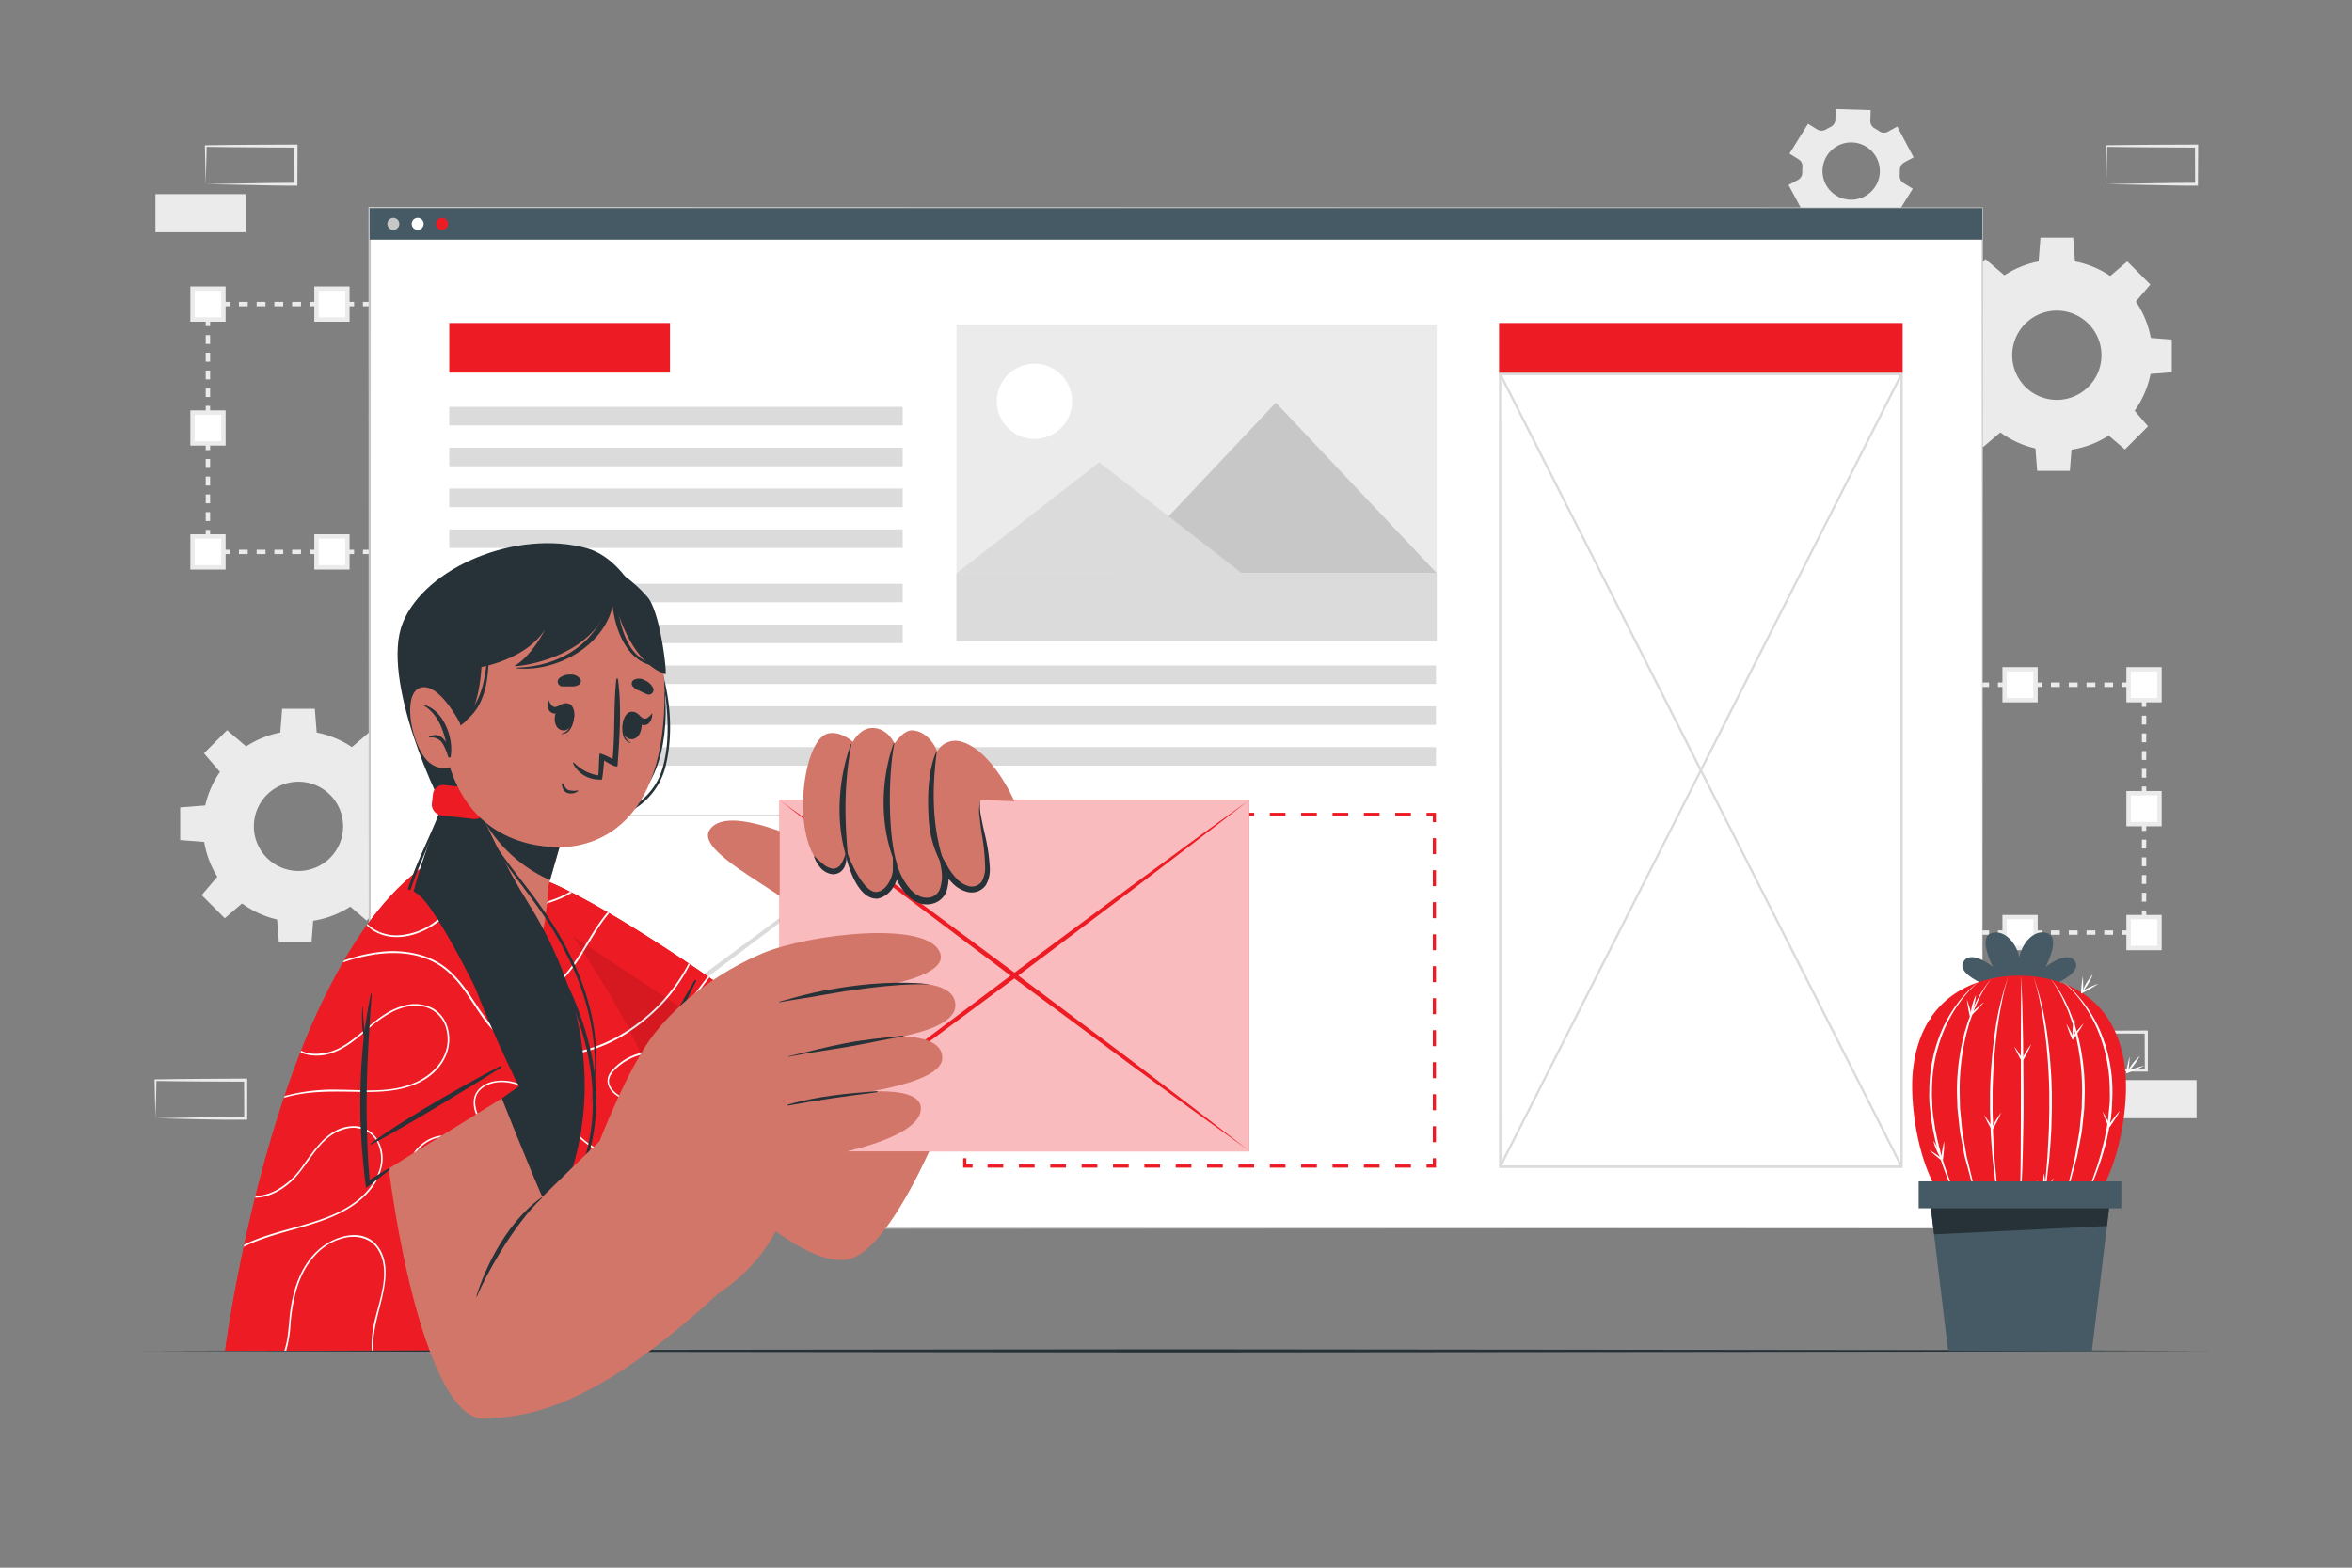 <svg xmlns="http://www.w3.org/2000/svg" viewBox="0 0 750 500"><rect x="0" y="0" width="750" height="500" fill="#808080" stroke="none"/><g id="freepik--background-complete--inject-262"><path d="M655.62,341.32l14.5-.27,7.15-.12c2.38,0,4.74,0,7.11-.05l-.44.44-.06-12.15.5.5L670,329.61c-4.79,0-9.58-.12-14.38-.17l.28-.27c0,2-.09,4-.14,6Zm0,0-.14-6c0-2-.11-4.08-.13-6.14v-.27h.27c4.8,0,9.59-.16,14.38-.17l14.38-.06h.51v.5l0,12.15v.45h-.45c-2.42,0-4.84,0-7.26-.06l-7.23-.11Z" style="fill:#ebebeb"></path><rect x="671.67" y="344.5" width="28.76" height="12.15" transform="translate(1372.1 701.14) rotate(180)" style="fill:#ebebeb"></rect><rect x="540.67" y="159.49" width="28.76" height="12.15" transform="translate(1110.11 331.12) rotate(180)" style="fill:#ebebeb"></rect><path d="M556.72,187l14.49-.27,7.15-.12c2.38,0,4.75,0,7.12,0L585,187l0-12.15.5.5-14.38-.06c-4.8,0-9.59-.12-14.38-.17l.27-.27c0,2-.09,4-.13,6Zm0,0-.14-6c-.05-2-.12-4.08-.14-6.14v-.27h.28c4.79,0,9.58-.16,14.38-.17l14.38-.06h.5v.5L585.92,187v.45h-.44c-2.42,0-4.85,0-7.27-.06l-7.23-.11Z" style="fill:#ebebeb"></path><path d="M419.78,291.68l14.5-.28,7.15-.11c2.38-.05,4.74,0,7.11-.06l-.44.45-.05-12.16.49.5L434.16,280c-4.79,0-9.58-.11-14.38-.16l.28-.28c0,2-.09,4-.13,6Zm0,0-.14-6c0-2-.11-4.08-.13-6.14v-.27h.27c4.8-.05,9.59-.16,14.38-.16l14.38-.07h.51v.5L449,291.68v.45h-.45c-2.42,0-4.84,0-7.26-.05l-7.23-.11Z" style="fill:#ebebeb"></path><rect x="436.09" y="294.85" width="28.76" height="12.15" transform="translate(900.95 601.85) rotate(180)" style="fill:#ebebeb"></rect><path d="M49.57,356.65l14.5-.28,7.15-.11c2.38-.05,4.74,0,7.11-.06l-.44.45-.06-12.15.5.49L64,344.93c-4.79,0-9.58-.11-14.38-.16l.27-.27c0,2-.08,4-.13,6Zm0,0-.14-6c0-2-.11-4.08-.13-6.13v-.27h.27c4.8-.05,9.59-.16,14.38-.16L78.33,344h.5v.51l0,12.15v.45h-.45c-2.42,0-4.85,0-7.26,0l-7.23-.11Z" style="fill:#ebebeb"></path><path d="M65.62,58.74l14.49-.28,7.15-.11c2.38-.05,4.75,0,7.12-.05l-.45.44-.05-12.15.5.5L80,47c-4.8,0-9.59-.11-14.38-.16l.27-.27c0,2-.09,4-.13,6Zm0,0-.15-6c0-2-.11-4.07-.13-6.13v-.27h.28c4.79-.05,9.58-.15,14.38-.16l14.38-.06h.5v.5l-.06,12.15v.45h-.44c-2.42,0-4.85,0-7.27-.06L79.88,59Z" style="fill:#ebebeb"></path><rect x="49.57" y="61.91" width="28.76" height="12.15" transform="translate(127.9 135.98) rotate(180)" style="fill:#ebebeb"></rect><path d="M671.67,58.74l14.49-.28,7.15-.11c2.38-.05,4.75,0,7.12-.05l-.45.44-.05-12.15.5.5L686.05,47c-4.8,0-9.59-.11-14.38-.16l.27-.27c0,2-.09,4-.13,6Zm0,0-.15-6c0-2-.11-4.07-.13-6.13v-.27h.28c4.79-.05,9.58-.15,14.38-.16l14.38-.06h.5v.5l-.06,12.15v.45h-.44c-2.42,0-4.85,0-7.27-.06L685.93,59Z" style="fill:#ebebeb"></path><rect x="212.99" y="128.8" width="28.76" height="12.15" transform="translate(454.75 269.76) rotate(180)" style="fill:#ebebeb"></rect><path d="M452.41,291.68l14.49-.28,7.15-.11c2.38-.05,4.74,0,7.12-.06l-.45.45-.05-12.16.5.5L466.79,280c-4.8,0-9.59-.11-14.38-.16l.27-.28c0,2-.09,4-.13,6Zm0,0-.15-6c0-2-.11-4.08-.13-6.14v-.27h.28c4.79-.05,9.58-.16,14.38-.16l14.38-.07h.5v.5l-.06,12.16v.45h-.44c-2.43,0-4.85,0-7.27-.05l-7.23-.11Z" style="fill:#ebebeb"></path><path d="M604.05,69.68l5.89-9.49L607,58.39a2.67,2.67,0,0,1-1.23-2.5,13.25,13.25,0,0,0,.05-1.67,2.68,2.68,0,0,1,1.39-2.41l3-1.61L605,40.35,602,42a2.66,2.66,0,0,1-2.77-.18c-.46-.32-.94-.61-1.42-.88a2.64,2.64,0,0,1-1.4-2.41l.11-3.42-11.17-.34-.1,3.43a2.67,2.67,0,0,1-1.56,2.31c-.24.11-.49.24-.73.37s-.48.26-.72.41a2.68,2.68,0,0,1-2.77,0l-2.93-1.82L570.62,49l2.91,1.81a2.66,2.66,0,0,1,1.23,2.5,15.35,15.35,0,0,0-.06,1.66,2.66,2.66,0,0,1-1.38,2.41l-3,1.62,5.28,9.84,3-1.61a2.64,2.64,0,0,1,2.77.17,16,16,0,0,0,1.42.88,2.66,2.66,0,0,1,1.4,2.41l-.11,3.42,11.16.35.11-3.43a2.66,2.66,0,0,1,1.55-2.3c.25-.12.5-.24.74-.38l.72-.4a2.67,2.67,0,0,1,2.79,0Zm-9.45-7.05a9.14,9.14,0,1,1,3.75-12.38A9.14,9.14,0,0,1,594.6,62.63Z" style="fill:#ebebeb"></path><path d="M127,332.79,123.07,326l-2.07,1.2a1.85,1.85,0,0,1-2-.07,10.14,10.14,0,0,0-1-.58,1.86,1.86,0,0,1-1-1.66v-2.39h-7.83v2.39a1.86,1.86,0,0,1-1,1.66,10.14,10.14,0,0,0-1,.58,1.85,1.85,0,0,1-2,.07l-2.07-1.2-3.91,6.78,2.08,1.2a1.85,1.85,0,0,1,.91,1.72c0,.19,0,.39,0,.58s0,.38,0,.57a1.84,1.84,0,0,1-.91,1.72l-2.08,1.21,3.91,6.78,2.08-1.2a1.85,1.85,0,0,1,2,.07c.32.21.66.4,1,.58a1.85,1.85,0,0,1,1,1.65v2.4H117v-2.4a1.85,1.85,0,0,1,1-1.65c.34-.18.68-.37,1-.58a1.85,1.85,0,0,1,1.95-.07l2.08,1.2,3.91-6.78-2.08-1.2a1.86,1.86,0,0,1-.9-1.72c0-.19,0-.39,0-.58s0-.39,0-.58a1.85,1.85,0,0,1,.91-1.72Zm-7.48,3.5a6.41,6.41,0,1,1-6.4-6.41A6.39,6.39,0,0,1,119.5,336.29Z" style="fill:#ebebeb"></path><path d="M95.18,233.09a30.47,30.47,0,1,0,30.47,30.47A30.46,30.46,0,0,0,95.18,233.09Zm0,44.69a14.23,14.23,0,1,1,14.23-14.22A14.22,14.22,0,0,1,95.18,277.78Z" style="fill:#ebebeb"></path><polygon points="101.04 234.35 89.32 234.35 89.97 226.06 100.39 226.06 101.04 234.35" style="fill:#ebebeb"></polygon><polygon points="78.73 238.3 70.45 246.58 65.04 240.26 72.41 232.89 78.73 238.3" style="fill:#ebebeb"></polygon><polygon points="65.76 256.86 65.76 268.58 57.46 267.93 57.46 257.51 65.76 256.86" style="fill:#ebebeb"></polygon><polygon points="69.7 279.16 77.99 287.45 71.67 292.86 64.3 285.49 69.7 279.16" style="fill:#ebebeb"></polygon><polygon points="88.27 292.14 99.98 292.14 99.34 300.44 88.92 300.44 88.27 292.14" style="fill:#ebebeb"></polygon><polygon points="110.57 288.19 118.86 279.91 124.26 286.23 116.89 293.6 110.57 288.19" style="fill:#ebebeb"></polygon><polygon points="123.55 269.63 123.55 257.91 131.84 258.56 131.84 268.99 123.55 269.63" style="fill:#ebebeb"></polygon><polygon points="119.6 247.33 111.32 239.04 117.64 233.64 125.01 241 119.6 247.33" style="fill:#ebebeb"></polygon><path d="M655.87,82.83a30.48,30.48,0,1,0,30.48,30.48A30.47,30.47,0,0,0,655.87,82.83Zm0,44.7a14.23,14.23,0,1,1,14.24-14.22A14.22,14.22,0,0,1,655.87,127.53Z" style="fill:#ebebeb"></path><polygon points="661.73 84.1 650.01 84.1 650.66 75.8 661.09 75.8 661.73 84.1" style="fill:#ebebeb"></polygon><polygon points="639.43 88.05 631.14 96.33 625.74 90.01 633.11 82.64 639.43 88.05" style="fill:#ebebeb"></polygon><polygon points="626.45 106.61 626.45 118.33 618.16 117.68 618.16 107.26 626.45 106.61" style="fill:#ebebeb"></polygon><polygon points="630.4 128.91 638.68 137.2 632.36 142.6 624.99 135.24 630.4 128.91" style="fill:#ebebeb"></polygon><polygon points="648.96 141.89 660.68 141.89 660.03 150.19 649.61 150.19 648.96 141.89" style="fill:#ebebeb"></polygon><polygon points="671.26 137.94 679.55 129.66 684.96 135.98 677.59 143.35 671.26 137.94" style="fill:#ebebeb"></polygon><polygon points="684.24 119.38 684.24 107.66 692.54 108.31 692.54 118.73 684.24 119.38" style="fill:#ebebeb"></polygon><polygon points="680.3 97.08 672.01 88.79 678.33 83.38 685.7 90.75 680.3 97.08" style="fill:#ebebeb"></polygon><polygon points="146.07 176.72 143.97 176.72 143.97 175.33 144.67 175.33 144.67 174.63 146.07 174.63 146.07 176.72" style="fill:#ebebeb"></polygon><path d="M141.15,176.72h-2.83v-1.39h2.83Zm-5.65,0h-2.82v-1.39h2.82Zm-5.65,0H127v-1.39h2.82Zm-5.65,0h-2.82v-1.39h2.82Zm-5.65,0h-2.82v-1.39h2.82Zm-5.64,0h-2.83v-1.39h2.83Zm-5.65,0h-2.83v-1.39h2.83Zm-5.65,0H98.78v-1.39h2.83Zm-5.65,0H93.14v-1.39H96Zm-5.65,0H87.49v-1.39h2.82Zm-5.65,0H81.84v-1.39h2.82Zm-5.65,0H76.19v-1.39H79Zm-5.64,0H70.54v-1.39h2.83Z" style="fill:#ebebeb"></path><polygon points="67.72 176.72 65.62 176.72 65.62 174.63 67.02 174.63 67.02 175.33 67.72 175.33 67.72 176.72" style="fill:#ebebeb"></polygon><path d="M67,171.81h-1.4V169H67Zm0-5.65h-1.4v-2.83H67Zm0-5.65h-1.4v-2.82H67Zm0-5.65h-1.4V152H67Zm0-5.65h-1.4v-2.82H67Zm0-5.65h-1.4v-2.82H67Zm0-5.64h-1.4v-2.83H67Zm0-5.65h-1.4v-2.83H67Zm0-5.65h-1.4v-2.83H67ZM67,121h-1.4v-2.82H67Zm0-5.65h-1.4V112.5H67Zm0-5.65h-1.4v-2.82H67ZM67,104h-1.4V101.2H67Z" style="fill:#ebebeb"></path><polygon points="67.02 98.38 65.62 98.38 65.62 96.28 67.72 96.28 67.72 97.68 67.02 97.68 67.02 98.38" style="fill:#ebebeb"></polygon><path d="M141.15,97.68h-2.83v-1.4h2.83Zm-5.65,0h-2.82v-1.4h2.82Zm-5.65,0H127v-1.4h2.82Zm-5.65,0h-2.82v-1.4h2.82Zm-5.65,0h-2.82v-1.4h2.82Zm-5.64,0h-2.83v-1.4h2.83Zm-5.65,0h-2.83v-1.4h2.83Zm-5.65,0H98.78v-1.4h2.83Zm-5.65,0H93.14v-1.4H96Zm-5.65,0H87.49v-1.4h2.82Zm-5.65,0H81.84v-1.4h2.82Zm-5.65,0H76.19v-1.4H79Zm-5.64,0H70.54v-1.4h2.83Z" style="fill:#ebebeb"></path><polygon points="146.07 98.38 144.67 98.38 144.67 97.68 143.97 97.68 143.97 96.28 146.07 96.28 146.07 98.38" style="fill:#ebebeb"></polygon><path d="M146.07,171.81h-1.4V169h1.4Zm0-5.65h-1.4v-2.83h1.4Zm0-5.65h-1.4v-2.82h1.4Zm0-5.65h-1.4V152h1.4Zm0-5.65h-1.4v-2.82h1.4Zm0-5.65h-1.4v-2.82h1.4Zm0-5.64h-1.4v-2.83h1.4Zm0-5.65h-1.4v-2.83h1.4Zm0-5.65h-1.4v-2.83h1.4Zm0-5.65h-1.4v-2.82h1.4Zm0-5.65h-1.4V112.5h1.4Zm0-5.65h-1.4v-2.82h1.4Zm0-5.65h-1.4V101.2h1.4Z" style="fill:#ebebeb"></path><rect x="61.4" y="171.1" width="9.85" height="9.85" style="fill:#fff"></rect><path d="M71.94,181.65H60.7V170.4H71.94Zm-9.85-1.4h8.46V171.8H62.09Z" style="fill:#ebebeb"></path><rect x="61.4" y="131.58" width="9.85" height="9.85" style="fill:#fff"></rect><path d="M71.94,142.13H60.7V130.88H71.94Zm-9.85-1.4h8.46v-8.45H62.09Z" style="fill:#ebebeb"></path><rect x="61.4" y="92.06" width="9.85" height="9.85" style="fill:#fff"></rect><path d="M71.94,102.6H60.7V91.36H71.94Zm-9.85-1.39h8.46V92.75H62.09Z" style="fill:#ebebeb"></path><rect x="140.44" y="171.1" width="9.85" height="9.85" style="fill:#fff"></rect><path d="M151,181.65H139.74V170.4H151Zm-9.85-1.4h8.46V171.8h-8.46Z" style="fill:#ebebeb"></path><rect x="140.44" y="131.58" width="9.85" height="9.85" style="fill:#fff"></rect><path d="M151,142.13H139.74V130.88H151Zm-9.85-1.4h8.46v-8.45h-8.46Z" style="fill:#ebebeb"></path><rect x="140.44" y="92.06" width="9.85" height="9.85" style="fill:#fff"></rect><path d="M151,102.6H139.74V91.36H151Zm-9.85-1.39h8.46V92.75h-8.46Z" style="fill:#ebebeb"></path><rect x="100.92" y="92.06" width="9.85" height="9.85" style="fill:#fff"></rect><path d="M111.47,102.6H100.22V91.36h11.25Zm-9.85-1.39h8.45V92.75h-8.45Z" style="fill:#ebebeb"></path><rect x="100.92" y="171.1" width="9.85" height="9.85" style="fill:#fff"></rect><path d="M111.47,181.65H100.22V170.4h11.25Zm-9.85-1.4h8.45V171.8h-8.45Z" style="fill:#ebebeb"></path><polygon points="684.38 298.13 682.28 298.13 682.28 296.74 682.98 296.74 682.98 296.04 684.38 296.04 684.38 298.13" style="fill:#ebebeb"></polygon><path d="M679.46,298.14h-2.83v-1.4h2.83Zm-5.65,0H671v-1.4h2.82Zm-5.65,0h-2.82v-1.4h2.82Zm-5.65,0h-2.82v-1.4h2.82Zm-5.65,0H654v-1.4h2.82Zm-5.64,0h-2.83v-1.4h2.83Zm-5.65,0h-2.83v-1.4h2.83Zm-5.65,0h-2.83v-1.4h2.83Zm-5.65,0h-2.82v-1.4h2.82Zm-5.65,0H625.8v-1.4h2.82Zm-5.65,0h-2.82v-1.4H623Zm-5.65,0H614.5v-1.4h2.82Zm-5.64,0h-2.83v-1.4h2.83Z" style="fill:#ebebeb"></path><polygon points="606.03 298.13 603.93 298.13 603.93 296.04 605.33 296.04 605.33 296.74 606.03 296.74 606.03 298.13" style="fill:#ebebeb"></polygon><path d="M605.33,293.22h-1.4v-2.83h1.4Zm0-5.65h-1.4v-2.83h1.4Zm0-5.65h-1.4V279.1h1.4Zm0-5.65h-1.4v-2.82h1.4Zm0-5.65h-1.4V267.8h1.4Zm0-5.65h-1.4v-2.82h1.4Zm0-5.64h-1.4V256.5h1.4Zm0-5.65h-1.4v-2.83h1.4Zm0-5.65h-1.4V245.2h1.4Zm0-5.65h-1.4v-2.82h1.4Zm0-5.65h-1.4v-2.82h1.4Zm0-5.65h-1.4v-2.82h1.4Zm0-5.64h-1.4v-2.83h1.4Z" style="fill:#ebebeb"></path><polygon points="605.33 219.79 603.93 219.79 603.93 217.69 606.03 217.69 606.03 219.09 605.33 219.09 605.33 219.79" style="fill:#ebebeb"></polygon><path d="M679.46,219.09h-2.83v-1.4h2.83Zm-5.65,0H671v-1.4h2.82Zm-5.65,0h-2.82v-1.4h2.82Zm-5.65,0h-2.82v-1.4h2.82Zm-5.65,0H654v-1.4h2.82Zm-5.64,0h-2.83v-1.4h2.83Zm-5.65,0h-2.83v-1.4h2.83Zm-5.65,0h-2.83v-1.4h2.83Zm-5.65,0h-2.82v-1.4h2.82Zm-5.65,0H625.8v-1.4h2.82Zm-5.65,0h-2.82v-1.4H623Zm-5.65,0H614.5v-1.4h2.82Zm-5.64,0h-2.83v-1.4h2.83Z" style="fill:#ebebeb"></path><polygon points="684.38 219.79 682.98 219.79 682.98 219.09 682.28 219.09 682.28 217.69 684.38 217.69 684.38 219.79" style="fill:#ebebeb"></polygon><path d="M684.38,293.22H683v-2.83h1.4Zm0-5.65H683v-2.83h1.4Zm0-5.65H683V279.1h1.4Zm0-5.65H683v-2.82h1.4Zm0-5.65H683V267.8h1.4Zm0-5.65H683v-2.82h1.4Zm0-5.64H683V256.5h1.4Zm0-5.65H683v-2.83h1.4Zm0-5.65H683v-2.82h1.4Zm0-5.65H683v-2.82h1.4Zm0-5.65H683v-2.82h1.4Zm0-5.65H683v-2.82h1.4Zm0-5.64H683v-2.83h1.4Z" style="fill:#ebebeb"></path><rect x="599.71" y="292.51" width="9.85" height="9.85" style="fill:#fff"></rect><path d="M610.25,303.06H599V291.81h11.24Zm-9.85-1.4h8.46v-8.45H600.4Z" style="fill:#ebebeb"></path><rect x="599.71" y="252.99" width="9.85" height="9.85" style="fill:#fff"></rect><path d="M610.25,263.54H599V252.29h11.24Zm-9.85-1.4h8.46v-8.45H600.4Z" style="fill:#ebebeb"></path><rect x="599.71" y="213.47" width="9.85" height="9.85" style="fill:#fff"></rect><path d="M610.25,224H599V212.77h11.24Zm-9.85-1.39h8.46v-8.46H600.4Z" style="fill:#ebebeb"></path><rect x="678.75" y="292.51" width="9.85" height="9.85" style="fill:#fff"></rect><path d="M689.3,303.06H678.05V291.81H689.3Zm-9.85-1.4h8.46v-8.45h-8.46Z" style="fill:#ebebeb"></path><rect x="678.75" y="252.99" width="9.85" height="9.85" style="fill:#fff"></rect><path d="M689.3,263.54H678.05V252.29H689.3Zm-9.85-1.4h8.46v-8.45h-8.46Z" style="fill:#ebebeb"></path><rect x="678.75" y="213.47" width="9.85" height="9.85" style="fill:#fff"></rect><path d="M689.3,224H678.05V212.77H689.3Zm-9.85-1.39h8.46v-8.46h-8.46Z" style="fill:#ebebeb"></path><rect x="639.23" y="213.47" width="9.85" height="9.85" style="fill:#fff"></rect><path d="M649.78,224H638.53V212.77h11.25Zm-9.85-1.39h8.45v-8.46h-8.45Z" style="fill:#ebebeb"></path><rect x="639.23" y="292.51" width="9.85" height="9.85" style="fill:#fff"></rect><path d="M649.78,303.06H638.53V291.81h11.25Zm-9.85-1.4h8.45v-8.45h-8.45Z" style="fill:#ebebeb"></path></g><g id="freepik--Table--inject-262"><polygon points="45.37 430.85 127.78 430.61 210.18 430.52 375 430.35 539.82 430.52 622.22 430.61 704.63 430.85 622.22 431.1 539.82 431.19 375 431.35 210.18 431.18 127.78 431.1 45.37 430.85" style="fill:#263238"></polygon></g><g id="freepik--Screen--inject-262"><rect x="117.87" y="66.39" width="514.26" height="325.34" style="fill:#fff"></rect><path d="M632.13,391.73,117.87,392h-.28v-.28L117.5,66.39V66h.37l514.26.15h.22v.22Zm0,0-.22-325.34.22.22-514.26.16.37-.38-.09,325.34-.28-.27Z" style="fill:#c7c7c7"></path><rect x="117.87" y="66.39" width="514.26" height="10.05" style="fill:#455a64"></rect><path d="M127.33,71.42a1.9,1.9,0,1,1-1.9-1.9A1.9,1.9,0,0,1,127.33,71.42Z" style="fill:#c7c7c7"></path><path d="M135.09,71.42a1.9,1.9,0,1,1-1.9-1.9A1.9,1.9,0,0,1,135.09,71.42Z" style="fill:#fff"></path><path d="M142.85,71.42a1.9,1.9,0,1,1-1.9-1.9A1.9,1.9,0,0,1,142.85,71.42Z" style="fill:#ed1c24  "></path><polygon points="457.9 372.41 454.9 372.41 454.9 371.41 456.9 371.41 456.9 369.41 457.9 369.41 457.9 372.41" style="fill:#ed1c24  "></polygon><path d="M449.91,372.41h-5v-1h5Zm-10,0h-5v-1h5Zm-10,0h-5v-1h5Zm-10,0h-5v-1h5Zm-10,0h-5v-1h5Zm-10,0h-5v-1h5Zm-10,0h-5v-1h5Zm-10,0h-5v-1h5Zm-10,0h-5v-1h5Zm-10,0h-5v-1h5Zm-10,0h-5v-1h5Zm-10,0h-5v-1h5Zm-10,0h-5v-1h5Zm-10,0h-5v-1h5Z" style="fill:#ed1c24  "></path><polygon points="310.13 372.41 307.13 372.41 307.13 369.41 308.13 369.41 308.13 371.41 310.13 371.41 310.13 372.41" style="fill:#ed1c24  "></polygon><path d="M308.13,364.3h-1v-5.1h1Zm0-10.2h-1V349h1Zm0-10.21h-1v-5.11h1Zm0-10.21h-1v-5.1h1Zm0-10.21h-1v-5.1h1Zm0-10.21h-1v-5.1h1Zm0-10.2h-1V298h1Zm0-10.21h-1v-5.11h1Zm0-10.21h-1v-5.1h1Zm0-10.21h-1v-5.1h1Z" style="fill:#ed1c24  "></path><polygon points="308.13 262.23 307.13 262.23 307.13 259.23 310.13 259.23 310.13 260.23 308.13 260.23 308.13 262.23" style="fill:#ed1c24  "></polygon><path d="M449.91,260.22h-5v-1h5Zm-10,0h-5v-1h5Zm-10,0h-5v-1h5Zm-10,0h-5v-1h5Zm-10,0h-5v-1h5Zm-10,0h-5v-1h5Zm-10,0h-5v-1h5Zm-10,0h-5v-1h5Zm-10,0h-5v-1h5Zm-10,0h-5v-1h5Zm-10,0h-5v-1h5Zm-10,0h-5v-1h5Zm-10,0h-5v-1h5Zm-10,0h-5v-1h5Z" style="fill:#ed1c24  "></path><polygon points="457.9 262.23 456.9 262.23 456.9 260.23 454.9 260.23 454.9 259.23 457.9 259.23 457.9 262.23" style="fill:#ed1c24  "></polygon><path d="M457.9,364.3h-1v-5.1h1Zm0-10.2h-1V349h1Zm0-10.21h-1v-5.11h1Zm0-10.21h-1v-5.1h1Zm0-10.21h-1v-5.1h1Zm0-10.21h-1v-5.1h1Zm0-10.2h-1V298h1Zm0-10.21h-1v-5.11h1Zm0-10.21h-1v-5.1h1Zm0-10.21h-1v-5.1h1Z" style="fill:#ed1c24  "></path><rect x="305" y="103.52" width="153.14" height="101.06" transform="translate(763.15 308.1) rotate(180)" style="fill:#ebebeb"></rect><path d="M318.11,125.62a12,12,0,1,0,9.4-9.39A12,12,0,0,0,318.11,125.62Z" style="fill:#fff"></path><polygon points="355.53 182.8 458.15 182.8 406.84 128.42 355.53 182.8" style="fill:#c7c7c7"></polygon><polygon points="305 182.85 396.01 182.85 350.51 147.44 305 182.85" style="fill:#dbdbdb"></polygon><rect x="305" y="182.8" width="153.14" height="21.77" style="fill:#dbdbdb"></rect><rect x="143.53" y="260.03" width="149.74" height="112.18" style="fill:#fff"></rect><path d="M143.29,372.53v-.29l0-112.47h.25l150,0,0,112.76h-.25Zm.48-112.19,0,111.62,149.24,0,0-111.62Z" style="fill:#dbdbdb"></path><path d="M143.77,260.34c12.59,9,25.11,18.2,37.61,27.39l37.4,27.74,37.23,28,18.55,14.13L293,371.91l-18.85-13.62-18.76-13.77L218,316.78l-37.23-28C168.41,279.34,156.05,269.91,143.77,260.34Z" style="fill:#dbdbdb"></path><path d="M293,260.34c-12.28,9.57-24.64,19-37,28.4l-37.23,28-37.4,27.74-18.77,13.77-18.84,13.62,18.47-14.27,18.55-14.13,37.23-28,37.4-27.74C267.92,278.54,280.43,269.37,293,260.34Z" style="fill:#dbdbdb"></path><rect x="143.26" y="103.01" width="70.38" height="15.84" style="fill:#ed1c24  "></rect><rect x="143.26" y="129.77" width="144.59" height="5.92" style="fill:#dbdbdb"></rect><rect x="143.26" y="142.8" width="144.59" height="5.92" style="fill:#dbdbdb"></rect><rect x="143.26" y="155.83" width="144.59" height="5.92" style="fill:#dbdbdb"></rect><rect x="143.26" y="168.85" width="144.59" height="5.92" style="fill:#dbdbdb"></rect><rect x="143.26" y="186.18" width="144.59" height="5.92" style="fill:#dbdbdb"></rect><rect x="143.26" y="199.21" width="144.59" height="5.92" style="fill:#dbdbdb"></rect><rect x="143.26" y="212.24" width="314.64" height="5.92" style="fill:#dbdbdb"></rect><rect x="143.26" y="225.27" width="314.64" height="5.92" style="fill:#dbdbdb"></rect><rect x="143.26" y="238.29" width="314.64" height="5.92" style="fill:#dbdbdb"></rect><rect x="478.01" y="103.01" width="128.71" height="16.13" style="fill:#ed1c24  "></rect><rect x="478.36" y="119.27" width="128.02" height="252.84" style="fill:#fff"></rect><path d="M606.74,372.53H478V118.85H606.74Zm-128-.84H606v-252H478.72Z" style="fill:#dbdbdb"></path><polygon points="478.69 372.26 478.03 371.95 606.05 119.11 606.71 119.42 478.69 372.26" style="fill:#dbdbdb"></polygon><polygon points="606.05 372.26 478.03 119.42 478.69 119.11 606.71 371.95 606.05 372.26" style="fill:#dbdbdb"></polygon></g><g id="freepik--Plant--inject-262"><path d="M643.91,316.61c-6.68,0-20.19-5.25-17.92-9.67s9.24,1.26,9.53,1.43c-.2-.33-4.71-9.14-.7-10.67s8.08,2.72,9.09,7.61c1-4.89,5-9.18,9.09-7.61s-.5,10.34-.69,10.67c.29-.17,7.29-5.74,9.52-1.43S650.59,316.61,643.91,316.61Z" style="fill:#455a64"></path><path d="M677.64,352.63a82.57,82.57,0,0,1-1.7,10.95c-1.59,7.18-4.2,14.14-7.93,18.8a66.34,66.34,0,0,1-48.34,0c-8-9.95-10.81-30.43-9.68-40.95,2.06-19,13.42-26.29,23.28-28.89,0,0,0,0,0,0a41.92,41.92,0,0,1,10.56-1.35c9.67,0,31,3.49,33.85,30.25A59.94,59.94,0,0,1,677.64,352.63Z" style="fill:#ed1c24  "></path><path d="M644.54,311.18c.27,6.31.43,12.63.54,18.94s.15,12.64.18,19-.07,12.63-.25,18.95-.32,12.66-1.32,18.91l.24-2.36.13-2.36c.11-1.57.11-3.16.16-4.73.08-3.16.12-6.31.13-9.47,0-6.31.09-12.63.06-18.94l0-18.95C644.45,323.81,644.46,317.5,644.54,311.18Z" style="fill:#fff"></path><path d="M640.44,311.31a76.21,76.21,0,0,0-2.26,9.17c-.63,3.08-1.09,6.2-1.49,9.32a179.73,179.73,0,0,0-1.3,18.83l0,4.72c0,1.57.06,3.15.08,4.72,0,3.15.28,6.29.43,9.43.06,1.58.22,3.15.36,4.71l.42,4.71,1.07,9.4c-.52-3.11-1-6.23-1.49-9.35l-.54-4.7c-.18-1.57-.37-3.14-.47-4.72-.25-3.15-.49-6.3-.55-9.46,0-1.58-.14-3.16-.12-4.74v-4.74a163.38,163.38,0,0,1,1.5-18.89A92,92,0,0,1,640.44,311.31Z" style="fill:#fff"></path><path d="M635,312.09a39.54,39.54,0,0,0-4.79,8.34c-.31.74-.66,1.47-.95,2.22l-.8,2.27-.41,1.13c-.12.38-.22.77-.33,1.16l-.64,2.31a74.62,74.62,0,0,0-2.18,19.06l.1,4.81.47,4.79.23,2.39c.12.8.28,1.59.41,2.38l.81,4.75a21.59,21.59,0,0,0,.51,2.36l.57,2.34,1.14,4.69,2.86,9.23c-1.11-3-2.18-6.07-3.26-9.11l-1.26-4.68-.63-2.34a21.33,21.33,0,0,1-.57-2.36l-.9-4.76c-.14-.8-.31-1.59-.43-2.39l-.25-2.41-.51-4.83-.15-4.86a72.53,72.53,0,0,1,2.41-19.23l.71-2.32c.12-.39.23-.78.35-1.16l.44-1.14.87-2.26c.31-.75.67-1.48,1-2.21A37.36,37.36,0,0,1,635,312.09Z" style="fill:#fff"></path><path d="M630.93,313.18a35.77,35.77,0,0,0-6.53,7.26,43,43,0,0,0-4.66,8.56,49.71,49.71,0,0,0-3.67,19c-.06,1.63.07,3.25.13,4.88s.25,3.24.54,4.85l.37,2.41.49,2.39c.16.8.33,1.6.55,2.39l.59,2.37c.41,1.58.93,3.13,1.39,4.69l1.64,4.62,1.82,4.55,2,4.49a96.36,96.36,0,0,1-7.48-18.17c-.42-1.59-.93-3.16-1.23-4.78l-.51-2.41-.4-2.44c-.3-1.62-.39-3.27-.59-4.9s-.21-3.29-.16-4.94a49.25,49.25,0,0,1,3.92-19.27,42.43,42.43,0,0,1,4.93-8.54,38.07,38.07,0,0,1,3.18-3.76A27.77,27.77,0,0,1,630.93,313.18Z" style="fill:#fff"></path><path d="M648.39,311.35a92.12,92.12,0,0,1,4.4,18.41,163.72,163.72,0,0,1,1.5,18.9v4.74c0,1.58-.08,3.16-.12,4.74-.06,3.16-.3,6.31-.55,9.46-.1,1.57-.29,3.14-.47,4.71l-.54,4.71c-.46,3.12-1,6.24-1.49,9.35l1.07-9.4.42-4.71c.14-1.57.3-3.14.36-4.71.15-3.15.4-6.29.43-9.44,0-1.57.11-3.14.08-4.72l0-4.72a179.35,179.35,0,0,0-1.3-18.82c-.4-3.12-.86-6.24-1.49-9.33A76.68,76.68,0,0,0,648.39,311.35Z" style="fill:#fff"></path><path d="M653.87,312.14A37.06,37.06,0,0,1,659,320.3c.34.74.7,1.46,1,2.21l.87,2.27.43,1.13c.13.39.24.78.36,1.16l.71,2.33a72.11,72.11,0,0,1,2.4,19.23l-.14,4.85-.51,4.83-.25,2.41c-.13.8-.29,1.6-.43,2.39l-.9,4.77a21.16,21.16,0,0,1-.57,2.35l-.63,2.34-1.26,4.68c-1.08,3-2.15,6.09-3.26,9.12l2.86-9.24,1.14-4.69.57-2.34a23.59,23.59,0,0,0,.51-2.36l.81-4.75c.13-.79.29-1.58.41-2.37l.23-2.4.47-4.79.1-4.81a74.49,74.49,0,0,0-2.18-19.05l-.64-2.32c-.11-.39-.21-.78-.33-1.16l-.41-1.13-.8-2.27c-.29-.75-.64-1.47-1-2.21A39.05,39.05,0,0,0,653.87,312.14Z" style="fill:#fff"></path><path d="M657.89,313.23a26.5,26.5,0,0,1,3.69,3.25,39.26,39.26,0,0,1,3.18,3.76,42.7,42.7,0,0,1,4.93,8.54,49.25,49.25,0,0,1,3.92,19.27c0,1.65-.09,3.3-.16,4.94s-.29,3.29-.59,4.91l-.4,2.43-.51,2.42c-.3,1.61-.81,3.18-1.23,4.77a96.72,96.72,0,0,1-7.48,18.18l2-4.49,1.82-4.56L668.7,372c.46-1.57,1-3.12,1.39-4.7l.59-2.37c.22-.79.39-1.58.55-2.38l.49-2.39.37-2.42c.29-1.6.36-3.23.54-4.85s.19-3.25.13-4.87a50,50,0,0,0-3.67-19,43.31,43.31,0,0,0-4.66-8.56A35.77,35.77,0,0,0,657.89,313.23Z" style="fill:#fff"></path><path d="M642.29,333.76a42,42,0,0,1,2.79,4.21h-.51c.47-.85,1-1.69,1.49-2.51q.39-.63.81-1.23c.28-.4.55-.81.85-1.2-.18.46-.39.9-.59,1.35s-.42.88-.65,1.32c-.44.86-.91,1.72-1.4,2.56l-.26.45-.25-.44A44.3,44.3,0,0,1,642.29,333.76Z" style="fill:#fff"></path><path d="M644.61,331.57a18.33,18.33,0,0,1,.21,6.55,18.34,18.34,0,0,1-.21-6.55Z" style="fill:#fff"></path><path d="M664.17,311.38a44.81,44.81,0,0,1,.05,5.05l-.43-.27c.86-.46,1.74-.89,2.62-1.3.45-.21.89-.41,1.35-.6s.9-.37,1.37-.53c-.4.28-.82.54-1.23.81l-1.26.75c-.85.48-1.71.95-2.58,1.39l-.46.23,0-.51A42.54,42.54,0,0,1,664.17,311.38Z" style="fill:#fff"></path><path d="M667.31,310.81a15.8,15.8,0,0,1-1.44,2.95,16.16,16.16,0,0,1-1.94,2.66,17.87,17.87,0,0,1,3.38-5.61Z" style="fill:#fff"></path><path d="M658.93,326.49a44.41,44.41,0,0,1,2.29,4.51l-.51-.06c.57-.79,1.17-1.56,1.78-2.32.3-.38.62-.76.93-1.13s.65-.74,1-1.09c-.24.44-.5.85-.75,1.27s-.52.83-.79,1.23c-.55.81-1.11,1.61-1.7,2.39l-.3.41-.2-.46A43.49,43.49,0,0,1,658.93,326.49Z" style="fill:#fff"></path><path d="M661.49,324.59a18,18,0,0,1-.54,6.53,15.74,15.74,0,0,1,0-3.29A16.43,16.43,0,0,1,661.49,324.59Z" style="fill:#fff"></path><path d="M649.44,376.41a43.35,43.35,0,0,1,2.79,4.22h-.51c.47-.85,1-1.69,1.49-2.52q.39-.62.81-1.23c.28-.4.55-.8.85-1.19-.18.46-.39.9-.59,1.35s-.42.88-.65,1.31c-.44.87-.91,1.73-1.4,2.57l-.26.44-.25-.44A43.29,43.29,0,0,1,649.44,376.41Z" style="fill:#fff"></path><path d="M651.76,374.22a18.34,18.34,0,0,1,.21,6.55,18.33,18.33,0,0,1-.21-6.55Z" style="fill:#fff"></path><path d="M627.21,318.83a42.75,42.75,0,0,1,1.45,4.84l-.49-.15c.7-.68,1.43-1.33,2.16-2l1.12-.94c.39-.3.77-.61,1.17-.89-.3.38-.63.74-1,1.11s-.67.72-1,1.08c-.68.7-1.37,1.38-2.08,2.05l-.38.35-.11-.5A43.79,43.79,0,0,1,627.21,318.83Z" style="fill:#fff"></path><path d="M630.06,317.4a17.63,17.63,0,0,1-1.69,6.33,18.35,18.35,0,0,1,1.69-6.33Z" style="fill:#fff"></path><path d="M679.12,337a42,42,0,0,1-.53,5l-.39-.32c.91-.36,1.83-.68,2.76-1l1.4-.44c.47-.12.94-.27,1.42-.37-.43.24-.88.44-1.32.66s-.88.41-1.33.6c-.9.39-1.81.75-2.72,1.09l-.48.17L678,342A42.36,42.36,0,0,1,679.12,337Z" style="fill:#fff"></path><path d="M682.31,336.82a16.29,16.29,0,0,1-1.77,2.77A15.43,15.43,0,0,1,678.3,342a18.27,18.27,0,0,1,4-5.18Z" style="fill:#fff"></path><path d="M632.66,355.61a41.55,41.55,0,0,1,2.84,4.18H635c.47-.86,1-1.7,1.47-2.53.26-.42.52-.83.79-1.24s.54-.81.84-1.2c-.17.46-.38.9-.57,1.35s-.42.88-.64,1.32c-.43.87-.89,1.74-1.37,2.59l-.26.44-.25-.44A43.27,43.27,0,0,1,632.66,355.61Z" style="fill:#fff"></path><path d="M635,353.4a18.3,18.3,0,0,1,.29,6.54,18.3,18.3,0,0,1-.29-6.54Z" style="fill:#fff"></path><path d="M615.21,366.78a44.6,44.6,0,0,1,4.2,2.82l-.47.2c.11-1,.25-1.94.41-2.9q.12-.72.27-1.44c.11-.48.2-1,.33-1.44,0,.5,0,1,0,1.48s0,1-.09,1.46c-.08,1-.18,1.94-.31,2.91l-.07.51-.4-.31A42.74,42.74,0,0,1,615.21,366.78Z" style="fill:#fff"></path><path d="M616.51,363.87a18.31,18.31,0,0,1,2.72,6A15.54,15.54,0,0,1,617.6,367,16.61,16.61,0,0,1,616.51,363.87Z" style="fill:#fff"></path><path d="M610.88,322.43a42.36,42.36,0,0,1,4.65,2l-.42.29c-.07-1-.12-1.95-.14-2.93,0-.49,0-1,0-1.46s0-1,.06-1.47c.1.48.16,1,.25,1.45s.13,1,.18,1.45c.11,1,.19,1.94.24,2.92l0,.51-.45-.23A42.37,42.37,0,0,1,610.88,322.43Z" style="fill:#fff"></path><path d="M611.61,319.32a16.85,16.85,0,0,1,2.14,2.5,16.41,16.41,0,0,1,1.65,2.85,16.85,16.85,0,0,1-2.14-2.5A16.41,16.41,0,0,1,611.61,319.32Z" style="fill:#fff"></path><path d="M670.46,354.48a43.4,43.4,0,0,1,2.38,4.46l-.51,0c.56-.81,1.13-1.59,1.73-2.37.3-.38.6-.77.91-1.14s.63-.75,1-1.11c-.22.44-.48.86-.72,1.28s-.5.84-.77,1.25c-.52.82-1.07,1.63-1.64,2.43l-.3.41-.2-.46A42.62,42.62,0,0,1,670.46,354.48Z" style="fill:#fff"></path><path d="M673,352.53a18.3,18.3,0,0,1-.41,6.54,15.78,15.78,0,0,1-.09-3.29A16.39,16.39,0,0,1,673,352.53Z" style="fill:#fff"></path><polygon points="615.43 382.85 672.84 382.85 667.06 430.85 621.21 430.85 615.43 382.85" style="fill:#455a64"></polygon><polygon points="615.43 382.85 616.73 393.68 671.85 391.03 672.84 382.85 615.43 382.85" style="fill:#263238"></polygon><rect x="611.82" y="376.79" width="64.62" height="8.58" style="fill:#455a64"></rect></g><g id="freepik--Character--inject-262"><path d="M187,174.83c23.84,6.52,34.73,64.87,15.22,80.43s-36.89,4.19-47.41,15.25c-4.57,4.8-5.53-.34-10.53-7.66s-23-46.47-15.84-64.21S164.74,168.75,187,174.83Z" style="fill:#263238"></path><path d="M156.25,265.7c13.68-2.37,28.18-.31,41.18-6.07,6.45-2.86,11.58-7.34,13.71-14.22,1.92-6.24,2-13.17,1.46-19.62a69.27,69.27,0,0,0-6.34-23.61c-.08-.15.15-.28.23-.13,6.1,12.43,9,27.54,6,41.25A22.38,22.38,0,0,1,202.32,258c-5.8,3.64-12.61,5.28-19.33,6.1-8.85,1.07-17.79.91-26.64,2C156.1,266.11,156,265.74,156.25,265.7Z" style="fill:#263238"></path><path d="M172.35,307.79c27.27,42.19,80,101.41,99.79,93.33,16.64-6.8,38.2-64.81,40.79-82.67,1.18-8.11-53.4-33.8-54.69-25.13-1.36,9.19-4.62,41.41-5.86,40.82-3.88-1.86-22.43-16.47-59.33-40.75C172.49,279.86,154.3,279.86,172.35,307.79Z" style="fill:#d3766a"></path><path d="M255.45,360.21c-2-4.31-6.33-16.29-2.75-26.72a.1.1,0,0,1,.2,0c-1.57,8.83,1.17,22.31,2.73,26.62C255.67,360.27,255.5,360.32,255.45,360.21Z" style="fill:#263238"></path><path d="M312.93,318.45c-3.07,6.08-41.54-2.28-45.86-7.78-3-3.82-8.1-18-19.54-25.65-9.6-6.44-24.6-14.9-21.33-20.19,4.75-7.73,25,.69,36.32,6.23-.4-6.84-.1-12.77,1.34-16.16,4.79-11.25,57.75,3.73,61.1,15.7C328.2,282.15,316,312.37,312.93,318.45Z" style="fill:#d3766a"></path><path d="M205.23,366l25.25-51.18s-34.37-24.47-54.83-33.26c-11.47-4.92-15.44,3.91-11.65,14.53C177.27,333.21,205.23,366,205.23,366Z" style="fill:#ed1c24  "></path><path d="M205.23,366l25.25-51.18s-34.37-24.47-54.83-33.26c-11.47-4.92-15.44,3.91-11.65,14.53C177.27,333.21,205.23,366,205.23,366Z" style="fill:#ed1c24  "></path><path d="M230.48,314.78l-7.15,14.49-.27.55-3.88,7.87-.25.5-9.12,18.49-.37.75L205.23,366a272.28,272.28,0,0,1-21.37-29.86c-.11-.19-.23-.38-.35-.57-3.48-5.62-7-11.81-10.34-18.36l-.24-.48A184,184,0,0,1,164,296.05a24.89,24.89,0,0,1-1.1-4.13c0-.19-.06-.37-.09-.55-1.22-8.31,3.12-14,12.84-9.85,1.94.83,4,1.81,6.14,2.88l.58.3c3.63,1.84,7.49,4,11.37,6.25l.51.29c9.16,5.37,18.45,11.42,25.33,16l.46.31c2.18,1.47,4.11,2.79,5.69,3.87l.46.33C228.89,313.65,230.48,314.78,230.48,314.78Z" style="fill:#ed1c24  "></path><path d="M178.68,286.61c-5.11,2.19-10.69,3.15-15.78,5.31,0-.19-.06-.37-.09-.55,4.37-1.84,9.12-2.85,13.59-4.48a30.94,30.94,0,0,0,5.39-2.49l.58.3A28,28,0,0,1,178.68,286.61Zm15.57,4.63-.51-.29c-6.85,8-10.37,19.46-19.72,25.13-.36.22-.72.42-1.09.61l.24.48c5-2.59,8.84-7.3,11.87-12S190.64,295.46,194.25,291.24Zm25.33,16c-.16.34-.33.67-.5,1a55.2,55.2,0,0,1-15,17.57,49.17,49.17,0,0,1-19.47,9.46l-1.15.23c.12.19.24.38.35.57,1.42-.28,2.82-.63,4.19-1a51.88,51.88,0,0,0,18.3-10.28A54,54,0,0,0,220,307.59Zm-24.75,34.51c-2.07,2.6-1,5.54,1.49,7.39,2.9,2.16,6.72,2,9.82,3.73a6.48,6.48,0,0,1,3.3,4.52l.37-.75a6.86,6.86,0,0,0-1.56-2.77c-2.39-2.57-6.14-2.69-9.25-3.83a7.83,7.83,0,0,1-4.44-3.66c-1.05-2.18.26-4.06,1.82-5.55a19.08,19.08,0,0,1,20.34-3.69c.75.31,1.49.65,2.21,1l.25-.5a23.22,23.22,0,0,0-6.21-2.21C206.54,334.24,199,336.57,194.83,341.79Zm27.8-25.23q1.71-2.37,3.5-4.69l.06-.08-.46-.33-1.66,2.19c-2.08,2.78-4.6,5.7-5.42,9.16-.67,2.86.5,5.74,3.38,6.73a8.33,8.33,0,0,0,1,.28l.27-.55a5,5,0,0,1-3.51-2c-1.21-1.73-.89-3.94-.15-5.78A23.54,23.54,0,0,1,222.63,316.56Z" style="fill:#fff"></path><path d="M224.75,326.38,205.22,366s-27.95-32.75-41.22-69.9c-1.42-4-1.75-7.69-1-10.54Z" style="opacity:0.1"></path><path d="M221.54,312.59c-4.54,7.56-16.25,28.39-22.09,42.93,0,.09.28.26.33.18,6.68-11.36,18.36-34.93,22.23-42.85C222.08,312.7,221.62,312.45,221.54,312.59Z" style="fill:#263238"></path><path d="M71.81,430.82l134.56-.36-8.49-52.8s12.15-14.74,9.85-30.72c-2.52-17.52-34.1-61.92-36.76-64.42-10.69-10-22-11.83-32.88-8.21h0C87.86,305.87,71.81,430.82,71.81,430.82Z" style="fill:#ed1c24  "></path><path d="M207.92,353.58c0,.23,0,.45-.07.68a42.37,42.37,0,0,1-4,13.75l-.39.77a50.38,50.38,0,0,1-5.54,8.88l.19,1.19.09.54,8.21,51.07-21,.06h-.61l-13.5,0h-.67l-8.74,0H161l-15,0h-.49l-26.51.07h-.48l-27.25.07h-.62l-18.85.05s1.76-13.7,5.94-33.18l.15-.7c1-4.7,2.17-9.74,3.47-15h0c0-.17.08-.34.13-.52,2.47-9.91,5.47-20.58,9.07-31.28l.19-.58c1.57-4.65,3.26-9.31,5.06-13.91l.21-.53A215.56,215.56,0,0,1,109.34,307l.38-.66c2.29-3.94,4.7-7.69,7.23-11.21l.28-.38c6.18-8.49,13.1-15.57,20.83-20.43h0a30.22,30.22,0,0,1,17.73-.71l.68.19A36.5,36.5,0,0,1,171,282.52a56.27,56.27,0,0,1,3.84,4.92l.35.49c2.73,3.76,6.46,9.14,10.43,15.23l.38.57c5,7.75,10.42,16.58,14.59,24.66.09.18.18.36.28.54,1.22,2.4,2.34,4.73,3.31,6.94.08.18.15.36.23.53a45,45,0,0,1,3.35,10.54A30.26,30.26,0,0,1,207.92,353.58Z" style="fill:#ed1c24  "></path><path d="M119.92,396.86c4.76,5.27,2.86,13.46,1.3,19.57-1.15,4.49-2.5,9.5-2.21,14.26h-.48a33.19,33.19,0,0,1,.94-9.43c1.6-7,5.27-15.88,1.07-22.71-2.19-3.56-6.35-4.59-10.28-3.84a18,18,0,0,0-9.2,5.08c-5.8,5.78-7.64,14.11-8.39,22a41.08,41.08,0,0,1-1.39,9h-.62c1.44-4.12,1.38-9.07,2-13.32,1.1-7.2,3.66-14.49,9.41-19.29C106.79,394.25,115.15,391.61,119.92,396.86Zm36.49,25.75a57.81,57.81,0,0,1-3.85-24.53,92.81,92.81,0,0,1,1.75-11.72c1.2-6.43,2.4-14-2-19.58a12.74,12.74,0,0,0-16.18-3c-4.91,2.92-7.29,8.8-7.63,14.28-.45,7.14,2.86,13.83,6.38,19.83,4.13,7.06,8.92,13.94,10.62,22.08a25.67,25.67,0,0,1,0,10.69H146a23.67,23.67,0,0,0,.52-6.69c-.5-8-4.57-15.2-8.63-21.93-3.94-6.53-8.5-13.55-8.91-21.4-.31-6,1.81-12.88,7.1-16.24,6.22-4,14.72-1.06,17.58,5.63s.35,14.73-.85,21.62a58.57,58.57,0,0,0,.82,23.91,39.83,39.83,0,0,0,4,10.9,17.66,17.66,0,0,0,3.34,4.16h.82A18.65,18.65,0,0,1,156.41,422.61Zm23.41-32.86a8.48,8.48,0,0,0-8.11-1,9.8,9.8,0,0,0-5.15,6.28c-2.33,7.5,2.64,14.45,5,21.23,1.37,3.85,2.22,8.38.38,12.23a8,8,0,0,1-1.41,2.07h.67a6.76,6.76,0,0,0,.59-.79c2-3.05,1.95-7,1.17-10.42-1.73-7.59-8-14.75-6.33-22.9.65-3.21,2.57-6.41,5.82-7.49,3.51-1.17,7,.62,9.39,3.22,6.07,6.73,2.93,16.07,1.61,23.95-.78,4.62-1,10.09,1.25,14.4h.61c-3.57-6.78-1.21-14.61,0-21.64.66-3.81,1.12-7.95-.07-11.71A14.1,14.1,0,0,0,179.82,389.75Zm-67.56-30.56c-7.67.39-11.93,7.45-16,13a24.71,24.71,0,0,1-7.67,7.15,15.55,15.55,0,0,1-7.07,2.13c-.05.18-.09.35-.13.52,4.93,0,9.9-3.19,13-6.68,4.93-5.53,8.21-13.67,16.2-15.37a8.65,8.65,0,0,1,9.62,4.26c2,3.57,1.54,7.8-.22,11.36-2.84,5.75-8.4,9.55-14.15,12-9,3.84-19.17,5.1-27.95,9.41l-.15.7C88,392.53,99.91,391.7,110,386.09c5.26-2.93,10.23-7.59,11.69-13.64a11.66,11.66,0,0,0-1.55-9.39A8.91,8.91,0,0,0,112.26,359.19Zm25.82-37.57a12.65,12.65,0,0,0-9.64-.77c-7.61,2.1-12.38,8.85-19,12.73A16.45,16.45,0,0,1,98.82,336a9.62,9.62,0,0,1-2.78-.89l-.21.53a9.44,9.44,0,0,0,1.18.49,14.56,14.56,0,0,0,9.71-.62c7.22-2.79,11.78-9.67,18.7-13,3.45-1.65,7.66-2.51,11.31-1a9.84,9.84,0,0,1,5.73,7.26c1.53,7.19-3.27,13.29-9.53,16.22-7.73,3.61-16.48,2.64-24.75,2.56a60.14,60.14,0,0,0-17.41,2l-.19.58c7.85-2.37,16.07-2,24.19-1.89,7.47.15,15.44-.24,21.76-4.71,5-3.51,7.92-9.41,6.29-15.5A10.42,10.42,0,0,0,138.08,321.62Zm2.46-28.2c6-4.94,9.8-11.91,14.55-17.93.45-.57.92-1.14,1.41-1.7l-.68-.19c-3.83,4.49-6.9,9.62-10.65,14.17-4.6,5.59-10.83,10.38-18.37,10.55a13.2,13.2,0,0,1-9.3-3.32l-.27-.26-.28.38a12.66,12.66,0,0,0,5.37,3.17C128.63,300.15,135.65,297.45,140.54,293.42Zm10.8,8.81a12.74,12.74,0,0,0,.95,9.34c3.2,6.3,10.84,8.83,17.44,7,6.77-1.91,11.62-7.66,15.31-13.34.31-.48.62-1,.93-1.47l-.38-.57c-3.11,5-6.48,9.83-11.57,12.92a16.62,16.62,0,0,1-10.89,2.41,13.75,13.75,0,0,1-9.48-5.67,12.38,12.38,0,0,1-1.82-10.32,15.17,15.17,0,0,1,6.3-8c5.13-3.52,11.23-4.63,17-6.57l-.35-.49c-6.28,2.09-12.94,3.31-18.23,7.53A15,15,0,0,0,151.34,302.23Zm49.22,26.16a47.1,47.1,0,0,1-15.9,6.91c-6.82,1.49-14.31,1.27-20.58-2.07s-10-9.65-13.92-15.44a43.81,43.81,0,0,0-6.39-7.84,23.94,23.94,0,0,0-8.37-5c-6.49-2.26-13.67-1.84-20.25-.25a53.76,53.76,0,0,0-5.43,1.62l-.38.66a55.38,55.38,0,0,1,9.59-2.46c7-1.14,14.55-.68,20.73,3.07s9.56,10.09,13.49,15.8a38.34,38.34,0,0,0,6.48,7.56,24,24,0,0,0,8.46,4.61c6.47,2,13.55,1.42,20-.51a48.46,48.46,0,0,0,12.79-6.13C200.74,328.75,200.65,328.57,200.56,328.39Zm-6.4,39.69a25.69,25.69,0,0,1-9.75-6.21c-5.54-5.3-10-12-17.06-15.41a15.75,15.75,0,0,0-9.9-1.56c-2.9.61-5.77,2.52-6.27,5.63-.56,3.42,1.53,7,3.31,9.75a35.57,35.57,0,0,0,6.59,7.58,36.59,36.59,0,0,0,18.76,8.49c4.19.61,8.44.77,12.62,1.51a32.6,32.6,0,0,1,5.7,1.53l-.09-.54-.87-.31a56.55,56.55,0,0,0-12-2.06A52.64,52.64,0,0,1,173,374.2a35.44,35.44,0,0,1-9.45-5.06,36,36,0,0,1-7.39-7.45,33.88,33.88,0,0,1-2.73-4.36,12.1,12.1,0,0,1-1.8-6.09c.22-4.21,4.64-6.09,8.32-6.12,4,0,7.86,1.76,11.08,4.1,6.35,4.6,10.45,11.62,16.83,16.2,4.21,3,10.52,5.28,15.61,3.36l.39-.77A13.87,13.87,0,0,1,194.16,368.08Zm4.84-18a7.83,7.83,0,0,1-4.44-3.66c-1.05-2.18.26-4.06,1.82-5.55a18.26,18.26,0,0,1,8-4.47c-.08-.17-.15-.35-.23-.53a17.87,17.87,0,0,0-9.32,5.92c-2.07,2.6-1,5.54,1.49,7.39,2.9,2.16,6.72,2,9.82,3.73a6.68,6.68,0,0,1,1.71,1.35c0-.23.05-.45.07-.68C205.53,351.33,202,351.17,199,350.08Z" style="fill:#fff"></path><path d="M173.58,373.62a126.59,126.59,0,0,0-18.65,3.07c-3,.78-6,1.69-9,2.67-1.49.49-3,.93-4.48,1.36a20.14,20.14,0,0,1-4.8.9.12.12,0,0,0,0,.23,34.05,34.05,0,0,0,4.63-.09,33.25,33.25,0,0,0,4.41-.83c3.09-.76,6.14-1.66,9.22-2.45,6.21-1.6,12.42-3.2,18.74-4.34C174,374.09,173.88,373.59,173.58,373.62Z" style="fill:#263238"></path><path d="M189.1,379.19a135.11,135.11,0,0,0-15.58-.75c-2.6,0-5.18.21-7.77.46-1.24.12-2.48.26-3.71.42s-2.69.53-4,.68c-.14,0-.14.24,0,.22,1.28-.1,2.59,0,3.88,0l3.89-.1c2.59-.06,5.18-.1,7.78-.18,5.19-.18,10.36-.3,15.56-.3C189.39,379.61,189.37,379.21,189.1,379.19Z" style="fill:#263238"></path><path d="M145.76,283c.46,2.67,12,20.51,24.05,20.66,3.93.05,5.13-21.38,5.13-21.38l.45-1.57,6.29-21.86-25-18.27L153,238.13s-1.32,6.1-2.9,13.71c-.07.35-.15.7-.22,1.08s-.2.83-.28,1.23c-.25,1.14-.5,2.3-.72,3.46-.17.88-.35,1.73-.5,2.66s-.32,1.84-.5,2.78C146.37,272.26,145.58,281.86,145.76,283Z" style="fill:#d3766a"></path><path d="M150.11,251.84a45.66,45.66,0,0,0,25.28,28.86l6.29-21.86-25-18.27L153,238.13S151.69,244.23,150.11,251.84Z" style="fill:#263238"></path><path d="M144.72,238c.34,22.28-23.2,48.46-13.74,89.08,4.25,18.25,36,37.23,33.56,72.88-.62,9.24,47-43.38,3.71-112.28C154.67,266,144.72,238,144.72,238Z" style="fill:#263238"></path><path d="M168.1,292.1c15.88,22.41,28.79,52.82,18.18,80.12-3.1,8-8.33,14.61-13.65,21.21-.09.12-.26-.05-.17-.17,4.64-5.9,9.27-11.95,12.22-18.91A58.38,58.38,0,0,0,189,353.48c.43-14.19-3.67-28-9.79-40.71-3.41-7.07-7.56-13.67-11.59-20.4A.27.27,0,0,1,168.1,292.1Z" style="fill:#263238"></path><path d="M133.81,273.72c3.75-8.67,8.09-17.23,10-26.56a.09.09,0,0,1,.17,0c-2.71,15.22-11.5,28.44-15,43.47-3.24,14-3.07,28.89,1.9,42.47a63.91,63.91,0,0,0,11.68,19.74c.17.19-.1.47-.28.29-9.06-9.29-14.37-22-16-34.76C124.22,303,127.69,287.83,133.81,273.72Z" style="fill:#263238"></path><path d="M150.26,253.23a67.56,67.56,0,0,0,9.25,18.53c3.93,5.63,8.35,10.89,12.35,16.47,8.39,11.72,15.16,24.9,17.46,39.26a62,62,0,0,1-1,24.6,0,0,0,1,1-.06,0c3.5-14.84.26-30.81-6-44.44a115.75,115.75,0,0,0-10.77-18.37c-3.91-5.51-8.17-10.78-12-16.36-4.08-6-8-12.41-9.61-19.54A.24.24,0,0,1,150.26,253.23Z" style="fill:#263238"></path><rect x="137.81" y="250.94" width="17.07" height="9.72" rx="3.27" transform="translate(29.63 -14.81) rotate(6.44)" style="fill:#ed1c24  "></rect><path d="M211.73,227.67c-2.26,39.87-26.4,43-35,42.52-7.81-.46-34.32-3-36.19-42.87s17.38-51.44,35.28-51.35S214,187.8,211.73,227.67Z" style="fill:#d3766a"></path><path d="M206.4,221.46a27.06,27.06,0,0,1-2.5-1.16,4.46,4.46,0,0,1-2.33-1.67,1.42,1.42,0,0,1,.39-1.69,3.53,3.53,0,0,1,3.57,0,5.18,5.18,0,0,1,2.75,2.52A1.51,1.51,0,0,1,206.4,221.46Z" style="fill:#263238"></path><path d="M179.18,218.91c.94.07,1.82,0,2.76,0a4.45,4.45,0,0,0,2.8-.59,1.4,1.4,0,0,0,.33-1.7,3.53,3.53,0,0,0-3.26-1.47,5.2,5.2,0,0,0-3.53,1.19A1.52,1.52,0,0,0,179.18,218.91Z" style="fill:#263238"></path><path d="M198.87,229.57c0-.1.2.15.18.26-.37,2.69-.34,5.84,2,7,.07,0,.05.17,0,.15C198.08,236.24,198.09,232.06,198.87,229.57Z" style="fill:#263238"></path><path d="M201.58,227c4.39.13,3.8,8.89-.26,8.77S197.91,226.89,201.58,227Z" style="fill:#263238"></path><path d="M203.37,227.7c.66.51,1.29,1.4,2.11,1.51s1.73-.77,2.4-1.64c.07-.09.14,0,.13.1-.06,1.68-.73,3.39-2.36,3.6s-2.47-1.31-2.76-3C202.84,228,203.11,227.5,203.37,227.7Z" style="fill:#263238"></path><path d="M183.09,227.55c0-.1-.23.1-.24.21-.35,2.7-1.2,5.73-3.77,6.23-.08,0-.09.15,0,.15C182.11,234.2,183.2,230.17,183.09,227.55Z" style="fill:#263238"></path><path d="M181.14,224.37c-4.26-1-6,7.58-2,8.53S184.72,225.22,181.14,224.37Z" style="fill:#263238"></path><path d="M179.23,224.57c-.77.32-1.61,1-2.43.91s-1.46-1.2-1.89-2.21c0-.11-.12-.05-.15.06-.37,1.64-.17,3.46,1.34,4.09s2.73-.62,3.45-2.18C179.68,225,179.54,224.44,179.23,224.57Z" style="fill:#263238"></path><path d="M179.51,249.88c.47.78.87,1.8,1.8,2.13a7.05,7.05,0,0,0,3,.09.1.1,0,0,1,.08.17,3.7,3.7,0,0,1-3.72.54,2.91,2.91,0,0,1-1.44-2.88C179.23,249.77,179.44,249.77,179.51,249.88Z" style="fill:#263238"></path><path d="M192.63,242.55s-.27,4.09-.66,6c0,.18-.5.16-1.15.07,0,0,0,0-.07,0a9.13,9.13,0,0,1-8-5.12.2.2,0,0,1,.34-.2,13.68,13.68,0,0,0,7.66,4c.24-.49.23-7,.53-7a16.59,16.59,0,0,1,4.06,1.84c.82-8.5.26-17.07,1.2-25.52a.26.26,0,0,1,.51,0c1.22,8.93.5,18.74-.12,27.55C196.89,245.23,193.32,243,192.63,242.55Z" style="fill:#263238"></path><path d="M144.4,231.93c8.41,0,9.12-19.19,9.12-19.19s14.25-2.41,20.3-12c0,0-4.07,8.29-9.7,11.63-1,.57,28-1.85,31.07-23.91,0,0,3.87,21.9,17,26.59.62.23-1.59-19.91-5.74-24.64a42.25,42.25,0,0,0-8.14-7.26,41.37,41.37,0,0,0-30.15-8.36c-17.77,2.28-29.69,20.7-31.17,28.32C134.05,218.13,140.41,231.91,144.4,231.93Z" style="fill:#263238"></path><path d="M165,212.91c15.75-.42,28.45-10.25,30-26.31a.35.35,0,0,1,.7,0c1.85,16.34-16,28-30.89,26.56C164.52,213.15,164.66,212.92,165,212.91Z" style="fill:#263238"></path><path d="M144.45,231c8.6-4.23,10.1-12.78,10.89-21.47,0-.25.47-.26.46,0,0,8.54-1.74,19-11.06,22.18A.39.39,0,0,1,144.45,231Z" style="fill:#263238"></path><path d="M195.39,185.18a.08.08,0,0,1,.16,0c1.76,9,1.89,24.26,13.4,26.74a.24.24,0,0,1-.07.48C197.62,211,194,194.48,195.39,185.18Z" style="fill:#263238"></path><path d="M146.71,230.74s-6.84-13.58-12.89-11.31-2.13,21.08,4.09,24.48a6.75,6.75,0,0,0,9.47-2.3Z" style="fill:#d3766a"></path><path d="M135.08,224.79a.09.09,0,0,0-.06.17c4.34,2.54,6.15,7.16,7.21,11.83-1.13-1.9-2.86-3.1-5.38-1.8-.13.07,0,.27.09.26a4.17,4.17,0,0,1,4.32,2.09,20,20,0,0,1,1.64,4c.15.45.93.33.84-.16a.5.5,0,0,1,0-.12C144.68,235.17,141.3,226.3,135.08,224.79Z" style="fill:#263238"></path><path d="M120.23,308.1c-1.6,56.63,12.75,137.6,31.3,143.82,20.67,6.92,30.27-58.4,27.08-59.29-2.7-.76-22.66-52.67-37.4-90.17S120.63,294.09,120.23,308.1Z" style="fill:#d3766a"></path><path d="M117.54,376.69,166,346.6s-16.22-38.94-29-57.22c-7.13-10.24-12.88-5.74-15.27,5.27C113.41,333.21,117.54,376.69,117.54,376.69Z" style="fill:#ed1c24  "></path><path d="M120.09,363.06a11.66,11.66,0,0,1,1.55,9.39,15,15,0,0,1-.68,2.12l-.73.45a12.07,12.07,0,0,0,0-10.86,8.6,8.6,0,0,0-3.55-3.5c0-.19,0-.38,0-.57A8.9,8.9,0,0,1,120.09,363.06Zm11.78,4.73,1.16-.72a13.47,13.47,0,0,1,3.06-2.71,11.19,11.19,0,0,1,3.81-1.55h0l1.05-.66a12,12,0,0,0-4.82,1.59A13.67,13.67,0,0,0,131.87,367.79Zm6.21-46.17a12.65,12.65,0,0,0-9.64-.77c-4.35,1.2-7.78,3.93-11.15,6.76,0,.24,0,.48-.05.72a38.42,38.42,0,0,1,8.18-5.77c3.45-1.65,7.66-2.51,11.31-1a9.84,9.84,0,0,1,5.73,7.26c1.53,7.19-3.27,13.29-9.53,16.22-5.16,2.41-10.78,2.78-16.4,2.73v.51c7,0,14.17-.61,20-4.73,5-3.51,7.92-9.41,6.29-15.5A10.42,10.42,0,0,0,138.08,321.62ZM158,328.51c-3-3.19-5.4-7.05-7.87-10.72a43.81,43.81,0,0,0-6.39-7.84,23.94,23.94,0,0,0-8.37-5,32.83,32.83,0,0,0-15.35-1.17c0,.2-.07.4-.1.6,6.7-.95,13.83-.36,19.71,3.21,6.11,3.7,9.56,10.09,13.49,15.8a40.61,40.61,0,0,0,5.66,6.82C158.56,329.66,158.29,329.09,158,328.51Zm-18.39-35.25a21.37,21.37,0,0,1-12.84,5.06,14.15,14.15,0,0,1-5.56-1c0,.18-.07.35-.11.53a11.14,11.14,0,0,0,1.19.42c6.09,1.79,12.83-.65,17.69-4.45C139.88,293.65,139.76,293.45,139.64,293.26Zm26,52.48a14.89,14.89,0,0,0-8.21-.84c-2.9.61-5.77,2.52-6.27,5.63a9.23,9.23,0,0,0,.68,4.86l.47-.29a9.2,9.2,0,0,1-.75-3.86c.22-4.21,4.64-6.09,8.32-6.12a15.86,15.86,0,0,1,6,1.23Z" style="fill:#fff"></path><path d="M159.59,340c-7.84,4-28.8,15.51-41.44,24.76-.08.05.1.36.18.32,11.68-6.11,34.06-19.94,41.53-24.62C160,340.4,159.74,339.94,159.59,340Z" style="fill:#263238"></path><path d="M160.11,350.27q2.8-2.07,5.69-4l-.17.53c-2.86-5.66-5.53-11.4-8.07-17.2s-5-11.66-7.11-17.65c3.05,5.57,5.81,11.28,8.47,17s5.16,11.58,7.5,17.48l.14.36-.31.18C164.23,348.1,162.18,349.21,160.11,350.27Z" style="fill:#263238"></path><path d="M155.8,323.4a17.11,17.11,0,0,1-1-3.92,25.59,25.59,0,0,1-.23-4,7.24,7.24,0,0,1,.8,1.88,14,14,0,0,1,.38,6.08Z" style="fill:#263238"></path><path d="M124.06,372.62c-1.24.55-5.33,3.21-6.25,3.77,0-1.67-.24-3.36-.34-5q-.18-2.91-.29-5.83c-.14-3.89-.26-7.78-.28-11.67q0-11.79.75-23.57c.15-2.19.25-4.38.39-6.56s.37-4.52.51-6.78a.14.14,0,0,0-.27,0c-.87,3.85-1.45,7.79-2,11.69v.06l-.27-2.32c-.18-1.72-.27-3.45-.29-5.18,0-.1-.14-.09-.15,0a39.69,39.69,0,0,0,.05,7c.06.52.13,1,.22,1.55l.18,1c-.37,3.24-.61,6.51-.81,9.76a193.66,193.66,0,0,0,.08,23.85c.13,2.2,1.23,14.72,1.53,14.47,1.09-.91,6.46-4.86,7.45-5.82C124.41,372.83,124.25,372.54,124.06,372.62Z" style="fill:#263238"></path><rect x="248.59" y="255.05" width="149.74" height="112.18" style="fill:#ed1c24  "></rect><g style="opacity:0.7"><rect x="248.59" y="255.05" width="149.74" height="112.18" style="fill:#fff"></rect></g><path d="M248.83,255.36c12.6,9,25.11,18.2,37.61,27.39l37.41,27.74,37.23,28,18.55,14.13,18.47,14.27L379.25,353.3l-18.76-13.76L323.08,311.8l-37.22-28C273.48,274.35,261.11,264.93,248.83,255.36Z" style="fill:#ed1c24  "></path><path d="M398.1,255.36c-12.28,9.57-24.65,19-37,28.4l-37.22,28-37.41,27.74L267.68,353.3l-18.85,13.63,18.47-14.27,18.55-14.13,37.23-28,37.41-27.74C373,273.56,385.5,264.39,398.1,255.36Z" style="fill:#ed1c24  "></path><path d="M153.39,452.34c15.63-.06,38.41-3.46,82.87-46.63,6.15-6-24.32-60.73-31.22-54.69-8.69,7.61-40.75,39-42.81,41.61C144.9,414.51,142.78,452.37,153.39,452.34Z" style="fill:#d3766a"></path><path d="M191.09,364.24s9-23.66,17.62-34.63c11.51-14.68,27.48-22.62,34.38-25.54,14.4-6.1,53.42-10.89,56.76.11,3,9.95-37.11,12.84-37.11,12.84s40.44-9.7,41.88,3-45.35,13.36-45.35,13.36,41.77-9,41.19,4.26c-.44,10-42.77,13.06-42.77,13.06s35.95-7.51,35.95,2.83c0,11.44-38.92,16.68-38.92,16.68-4.44,26.29-17.32,37-27.38,43.52C224.9,415.27,191.09,364.24,191.09,364.24Z" style="fill:#d3766a"></path><path d="M248.54,319.48c4.71-1.31,9.47-2.67,14.28-3.56s9.65-1.61,14.52-2.05c11.94-1.06,19.59.13,19.11.11-11.36-.53-28.63,2.38-33.44,3.27s-9.64,1.53-14.44,2.41C248.45,319.68,248.43,319.51,248.54,319.48Z" style="fill:#263238"></path><path d="M251.43,336.9c6.08-1.41,12.07-3,18.22-4.18s12-1.69,18.21-2.4c.48-.06.35.21-.13.29-6.14,1-11.75,2.32-17.89,3.36s-12.32,1.83-18.39,3.08C251.36,337.07,251.34,336.92,251.43,336.9Z" style="fill:#263238"></path><path d="M251.22,352.3c9.19-2.64,18.85-3.57,28.36-4.27.47,0,.27.3-.21.37-9.46,1.24-16.88,2.14-28.06,4.22C251.14,352.65,251,352.36,251.22,352.3Z" style="fill:#263238"></path><path d="M151.91,413.39c1.85-6.11,8.12-22.3,20.72-31.47.14-.11.29.06.16.18-9.25,8.74-18.38,25.53-20.65,31.35C152.08,413.61,151.86,413.55,151.91,413.39Z" style="fill:#263238"></path><path d="M263.7,277.2c5.56,3.07,6-5.24,6-5.24S272,284.08,278.91,285c6.72.89,6.89-9.17,6.91-9.89.12.64,2.49,11.72,9.58,11.95,7.38.24,5.81-9.89,5.71-10.55.31.57,4.5,8,9.93,6.95,9.33-1.8-.88-21.1,1.69-28.35,0,0,10.35.45,10.73.45,0,0-6.89-16.05-16.86-19a6.63,6.63,0,0,0-7.73,3.06s-2.35-6.32-7.93-6.68c-2.87-.17-5.7,4.25-5.7,4.25s-2.09-5-7.07-5c-4,0-6.2,4.42-6.2,4.42s-4.23-3.85-8.29-2.55C255.46,236.72,251.79,270.61,263.7,277.2Z" style="fill:#d3766a"></path><path d="M271.51,237.32a.09.09,0,0,0-.17,0c-3.93,10.85-4.92,24-1.72,35.13.11.37.75.36.71-.07C269.23,260.2,269.22,249.34,271.51,237.32Z" style="fill:#263238"></path><path d="M285.19,237.06c0-.13-.19-.17-.23,0-4,11.21-4.7,26,.5,38.45.18.43.77.63.6.13C283.23,267.07,283.07,247.88,285.19,237.06Z" style="fill:#263238"></path><path d="M301.77,277.28c-4.53-12.11-4.72-24.45-3.1-37.16,0-.16-.21-.18-.27,0-2.49,6-2.68,14.2-2.29,20.6a34.12,34.12,0,0,0,5.24,16.76C301.48,277.64,301.87,277.54,301.77,277.28Z" style="fill:#263238"></path><path d="M269.56,272.13c.13.44.63-.23.77.2.59,1.83,5.09,12.54,9.21,12.14,3.31-.32,5.16-5,5.17-7.06l0-5.21,1.79,4.9a21.1,21.1,0,0,0,3.34,6c1.42,1.76,3.31,3.13,5.35,3.2a4.36,4.36,0,0,0,4.61-3,13.17,13.17,0,0,0,.28-6.59L299,270.69l3,5.36a19.67,19.67,0,0,0,3,4.12,8.25,8.25,0,0,0,4.05,2.5,3.93,3.93,0,0,0,3.9-1.37,8.73,8.73,0,0,0,1.18-4.71,67,67,0,0,0-1.07-10.65c-.26-1.79-.52-3.59-.7-5.4a12.93,12.93,0,0,1,.31-5.4,13.93,13.93,0,0,0,.19,5.34c.31,1.77.7,3.53,1.1,5.29a57.8,57.8,0,0,1,1.66,10.82,10.11,10.11,0,0,1-1.24,5.7,5.56,5.56,0,0,1-5.68,2.24,10,10,0,0,1-5.11-3A21.87,21.87,0,0,1,300.2,277l1.92-.71a15.22,15.22,0,0,1-.26,7.8,6.29,6.29,0,0,1-2.64,3.35,7.15,7.15,0,0,1-4.12,1c-2.9-.17-5.22-2.06-6.78-4.05a23.31,23.31,0,0,1-3.57-6.71l1.82-.3c-.1,2.63-1.6,8.07-6.66,9.23C273.08,287.11,270,274.48,269.56,272.13Z" style="fill:#263238"></path><path d="M269.69,272a12.72,12.72,0,0,1-1.51,3.59,3,3,0,0,1-2.61,1.47,6.09,6.09,0,0,1-3.08-1.48c-1-.81-2-1.71-3-2.68a10.26,10.26,0,0,0,2,3.68,6,6,0,0,0,4,2.25,4.21,4.21,0,0,0,2.43-.7,4.38,4.38,0,0,0,1.48-1.88A6.79,6.79,0,0,0,269.69,272Z" style="fill:#263238"></path></g></svg>
